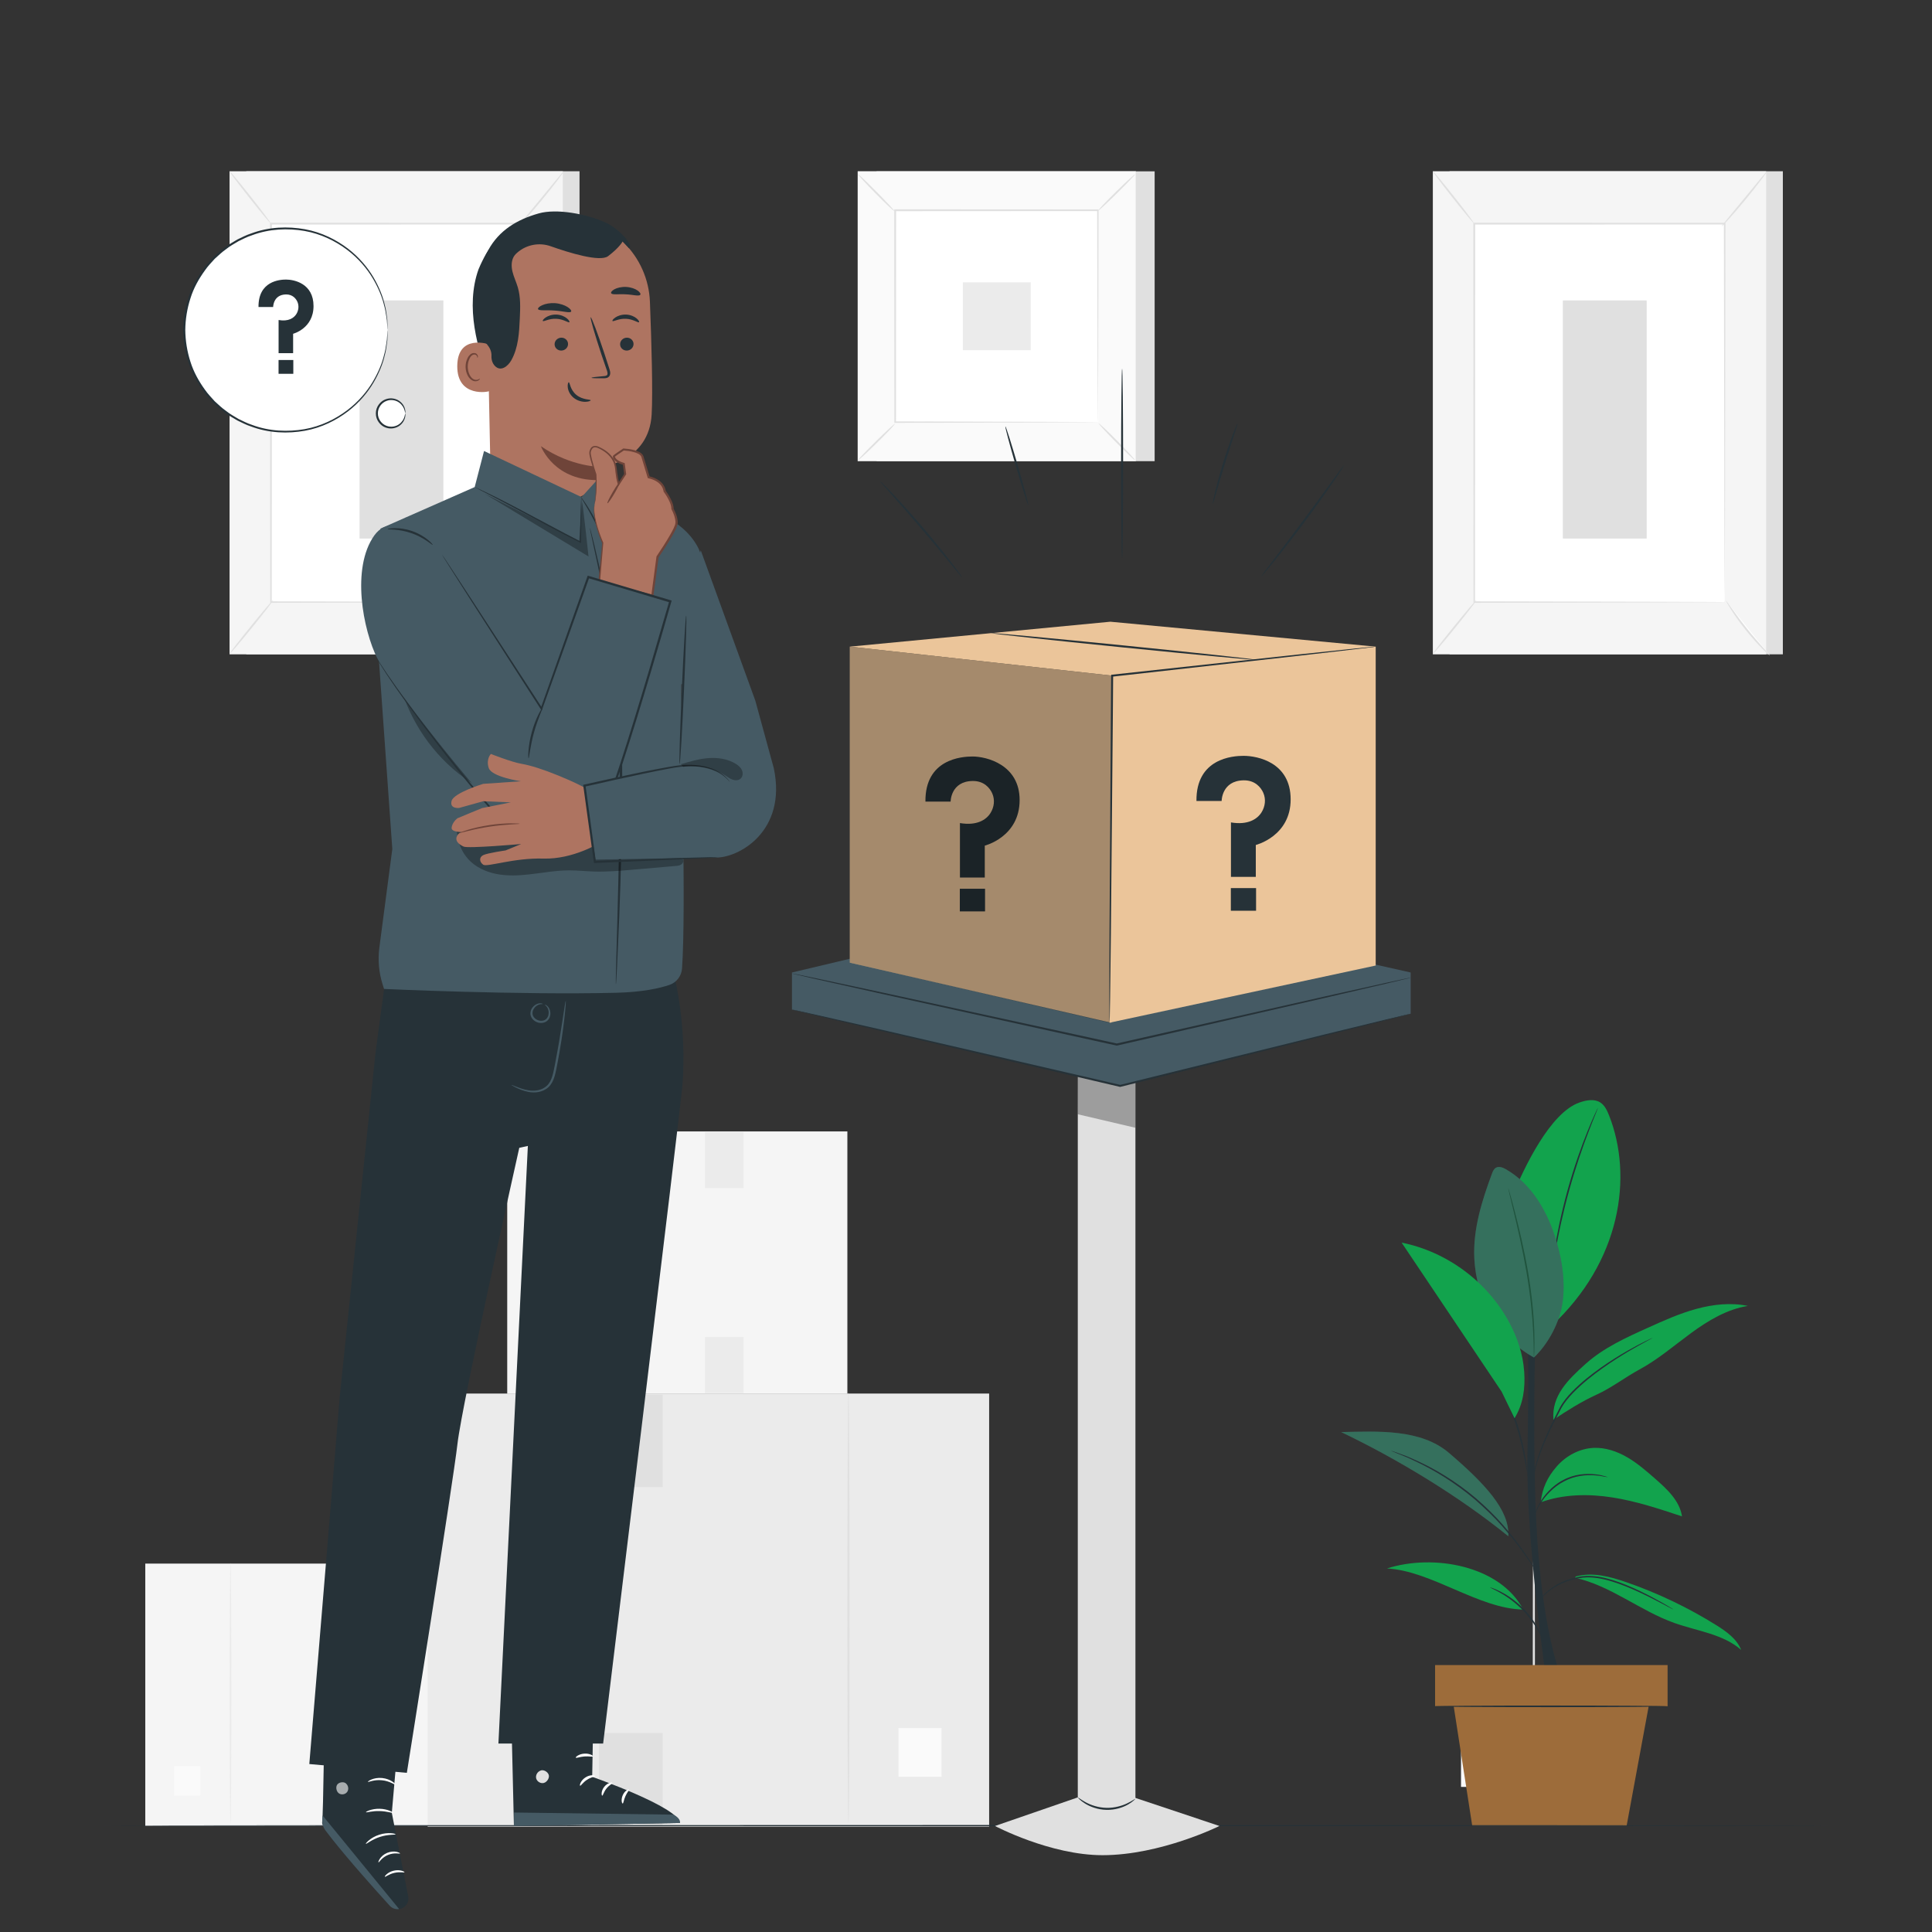 <svg width="482" height="482" viewBox="0 0 482 482" fill="none" xmlns="http://www.w3.org/2000/svg">
<rect x="0" y="0" width="482" height="482" fill="#333333" stroke="none"/>
<path d="M126.544 347.725H211.405V282.269H126.544V347.725Z" fill="#F5F5F5"/>
<path d="M147.8 347.262C147.916 347.262 148.013 332.677 148.013 314.679C148.013 296.681 147.916 282.096 147.8 282.096C147.685 282.096 147.588 296.681 147.588 314.679C147.588 332.677 147.685 347.262 147.8 347.262Z" fill="#EBEBEB"/>
<path d="M133.726 340.177H140.233V332.821H133.726V340.177Z" fill="#FAFAFA"/>
<path d="M185.512 282.433H175.872V296.401H185.512V282.433Z" fill="#EBEBEB"/>
<path d="M185.512 333.563H175.872V347.532H185.512V333.563Z" fill="#EBEBEB"/>
<path d="M36.246 455.548H121.107V390.092H36.246V455.548Z" fill="#F5F5F5"/>
<path d="M57.512 455.085C57.628 455.085 57.724 440.5 57.724 422.502C57.724 404.504 57.628 389.919 57.512 389.919C57.397 389.919 57.3 404.504 57.3 422.502C57.3 440.5 57.397 455.085 57.512 455.085Z" fill="#EBEBEB"/>
<path d="M43.438 448.01H49.945V440.654H43.438V448.01Z" fill="#FAFAFA"/>
<path d="M95.224 390.266H85.584V404.234H95.224V390.266Z" fill="#EBEBEB"/>
<path d="M95.224 441.387H85.584V455.355H95.224V441.387Z" fill="#EBEBEB"/>
<path d="M382.669 454.95C382.824 454.95 382.939 436.094 382.939 412.833C382.939 389.572 382.814 370.716 382.669 370.716C382.525 370.716 382.4 389.572 382.4 412.833C382.4 436.094 382.525 454.95 382.669 454.95Z" fill="#E0E0E0"/>
<path d="M364.498 445.802H372.904V436.297H364.498V445.802Z" fill="#FAFAFA"/>
<path d="M246.774 347.667H106.686V455.712H246.774V347.667Z" fill="#EBEBEB"/>
<path d="M211.675 454.96C211.521 454.96 211.396 430.879 211.396 401.169C211.396 371.458 211.521 347.377 211.675 347.377C211.829 347.377 211.955 371.458 211.955 401.169C211.955 430.879 211.829 454.96 211.675 454.96Z" fill="#E0E0E0"/>
<path d="M234.898 431.13H224.159V443.267H234.898V431.13Z" fill="#FAFAFA"/>
<path d="M165.336 347.946H149.42V371.005H165.336V347.946Z" fill="#E0E0E0"/>
<path d="M165.336 432.344H149.42V455.403H165.336V432.344Z" fill="#E0E0E0"/>
<path d="M444.79 42.725H361.645V163.244H444.79V42.725Z" fill="#E0E0E0"/>
<path d="M440.615 42.725H357.47V163.244H440.615V42.725Z" fill="#F5F5F5"/>
<path d="M430.291 55.777H367.805V150.192H430.291V55.777Z" fill="white"/>
<path d="M430.291 150.191C430.291 150.191 430.291 150.027 430.281 149.729C430.281 149.42 430.281 148.977 430.272 148.389C430.272 147.203 430.262 145.468 430.243 143.212C430.233 138.691 430.214 132.097 430.185 123.768C430.156 107.12 430.127 83.55 430.079 55.787L430.291 55.999C411.204 55.999 390.044 56.008 367.814 56.018L368.036 55.796C368.017 91.416 368.007 124.25 367.988 150.211L367.805 150.027C386.834 150.066 402.431 150.095 413.286 150.124C418.713 150.143 422.955 150.162 425.847 150.172C427.283 150.172 428.392 150.191 429.144 150.191C429.886 150.191 430.281 150.211 430.281 150.211C430.281 150.211 429.915 150.22 429.182 150.23C428.431 150.23 427.341 150.24 425.914 150.249C423.032 150.259 418.8 150.278 413.392 150.297C402.509 150.317 386.872 150.355 367.795 150.394H367.612V150.211C367.602 124.25 367.583 91.416 367.564 55.796V55.575H367.785C390.015 55.575 411.175 55.584 430.262 55.594H430.474V55.806C430.436 83.627 430.397 107.245 430.368 123.922C430.349 132.232 430.33 138.806 430.31 143.328C430.301 145.564 430.291 147.29 430.281 148.466C430.281 149.035 430.281 149.478 430.272 149.777C430.272 150.066 430.262 150.211 430.262 150.211L430.291 150.191Z" fill="#E0E0E0"/>
<path d="M440.856 42.725C440.905 42.763 440.336 43.583 439.372 44.874C438.408 46.166 437.039 47.92 435.468 49.82C433.906 51.719 432.441 53.406 431.361 54.601C430.281 55.796 429.578 56.51 429.529 56.471C429.481 56.433 430.098 55.642 431.12 54.399C432.238 53.049 433.607 51.381 435.121 49.54C436.634 47.699 438.003 46.031 439.121 44.681C440.153 43.438 440.808 42.686 440.856 42.725Z" fill="#E0E0E0"/>
<path d="M430.609 149.883C433.713 154.819 437.376 159.398 441.512 163.514L430.609 149.883Z" fill="white"/>
<path d="M441.512 163.514C441.512 163.514 440.731 162.916 439.613 161.789C438.495 160.661 437.02 159.041 435.506 157.152C433.993 155.262 432.74 153.46 431.891 152.12C431.043 150.78 430.571 149.922 430.619 149.883C430.677 149.845 431.236 150.654 432.152 151.936C433.068 153.219 434.359 154.983 435.863 156.863C437.367 158.742 438.803 160.381 439.854 161.567C440.905 162.743 441.57 163.466 441.522 163.514H441.512Z" fill="#E0E0E0"/>
<path d="M357.461 163.148C361.095 158.665 364.72 154.192 368.354 149.709L357.461 163.148Z" fill="white"/>
<path d="M368.354 149.709C368.45 149.787 366.089 152.862 363.081 156.573C360.073 160.285 357.557 163.225 357.461 163.148C357.364 163.071 359.726 159.995 362.734 156.284C365.742 152.573 368.258 149.632 368.354 149.709Z" fill="#E0E0E0"/>
<path d="M357.47 42.725C357.567 42.648 359.938 45.472 362.753 49.048C365.578 52.615 367.785 55.575 367.689 55.652C367.592 55.729 365.221 52.904 362.406 49.328C359.582 45.761 357.374 42.802 357.47 42.725Z" fill="#E0E0E0"/>
<path d="M410.818 74.951H389.899V134.353H410.818V74.951Z" fill="#E0E0E0"/>
<path d="M144.581 42.725H61.436V163.244H144.581V42.725Z" fill="#E0E0E0"/>
<path d="M140.416 42.725H57.271V163.244H140.416V42.725Z" fill="#F5F5F5"/>
<path d="M130.092 55.777H67.605V150.192H130.092V55.777Z" fill="white"/>
<path d="M130.092 150.191C130.092 150.191 130.092 150.027 130.082 149.729C130.082 149.42 130.082 148.977 130.073 148.389C130.073 147.203 130.063 145.468 130.044 143.212C130.034 138.691 130.015 132.097 129.986 123.768C129.957 107.12 129.928 83.55 129.88 55.787L130.092 55.999C111.005 55.999 89.845 56.008 67.615 56.018L67.837 55.796C67.817 91.416 67.808 124.25 67.788 150.211L67.605 150.027C86.635 150.066 102.232 150.095 113.087 150.124C118.514 150.143 122.756 150.162 125.648 150.172C127.084 150.172 128.193 150.191 128.945 150.191C129.687 150.191 130.082 150.211 130.082 150.211C130.082 150.211 129.716 150.22 128.983 150.23C128.231 150.23 127.142 150.24 125.715 150.249C122.833 150.259 118.601 150.278 113.193 150.297C102.309 150.317 86.673 150.355 67.596 150.394H67.412V150.211C67.403 124.25 67.384 91.416 67.364 55.796V55.575H67.586C89.816 55.575 110.976 55.584 130.063 55.594H130.275V55.806C130.236 83.627 130.198 107.245 130.169 123.922C130.15 132.232 130.13 138.806 130.111 143.328C130.101 145.564 130.092 147.29 130.082 148.466C130.082 149.035 130.082 149.478 130.073 149.777C130.073 150.066 130.063 150.211 130.063 150.211L130.092 150.191Z" fill="#E0E0E0"/>
<path d="M140.657 42.725C140.705 42.763 140.137 43.583 139.173 44.874C138.209 46.166 136.84 47.92 135.268 49.82C133.707 51.719 132.242 53.406 131.162 54.601C130.082 55.796 129.378 56.51 129.33 56.471C129.282 56.433 129.899 55.642 130.921 54.399C132.039 53.049 133.408 51.381 134.921 49.54C136.435 47.699 137.804 46.031 138.922 44.681C139.954 43.438 140.609 42.686 140.657 42.725Z" fill="#E0E0E0"/>
<path d="M130.41 149.883C133.514 154.819 137.177 159.398 141.313 163.514L130.41 149.883Z" fill="white"/>
<path d="M141.303 163.514C141.303 163.514 140.522 162.916 139.404 161.789C138.286 160.661 136.811 159.041 135.297 157.152C133.784 155.262 132.531 153.46 131.682 152.12C130.834 150.78 130.362 149.922 130.41 149.883C130.468 149.845 131.027 150.654 131.943 151.936C132.858 153.219 134.15 154.983 135.654 156.863C137.158 158.742 138.594 160.381 139.645 161.567C140.696 162.743 141.361 163.466 141.313 163.514H141.303Z" fill="#E0E0E0"/>
<path d="M57.262 163.148C60.896 158.665 64.521 154.192 68.155 149.709L57.262 163.148Z" fill="white"/>
<path d="M68.155 149.709C68.251 149.787 65.889 152.862 62.882 156.573C59.874 160.285 57.358 163.225 57.262 163.148C57.165 163.071 59.527 159.995 62.535 156.284C65.542 152.573 68.058 149.632 68.155 149.709Z" fill="#E0E0E0"/>
<path d="M57.271 42.725C57.368 42.648 59.739 45.472 62.554 49.048C65.379 52.615 67.586 55.575 67.49 55.652C67.393 55.729 65.022 52.904 62.207 49.328C59.382 45.761 57.175 42.802 57.271 42.725Z" fill="#E0E0E0"/>
<path d="M110.619 74.951H89.7V134.353H110.619V74.951Z" fill="#E0E0E0"/>
<path d="M288.062 42.744H218.693V115.053H288.062V42.744Z" fill="#E0E0E0"/>
<path d="M283.368 42.744H213.998V115.053H283.368V42.744Z" fill="#FAFAFA"/>
<path d="M283.387 115.082H213.979V42.725H283.387V115.082ZM214.018 115.034H283.349V42.773H214.018V115.044V115.034Z" fill="#E0E0E0"/>
<path d="M274.036 52.471H223.32V105.336H274.036V52.471Z" fill="white"/>
<path d="M223.32 105.693C223.32 105.693 222.877 106.291 222.067 107.149C221.257 108.007 220.12 109.164 218.847 110.417C217.575 111.67 216.399 112.798 215.531 113.588C214.664 114.379 214.104 114.851 214.066 114.813C214.018 114.765 214.5 114.215 215.309 113.367C216.119 112.509 217.257 111.352 218.539 110.089C219.821 108.826 220.997 107.708 221.855 106.908C222.723 106.117 223.272 105.645 223.311 105.693H223.32Z" fill="#E0E0E0"/>
<path d="M274.046 105.558C274.046 105.558 274.644 106.002 275.502 106.811C276.36 107.621 277.516 108.759 278.77 110.031C280.023 111.304 281.151 112.48 281.941 113.347C282.732 114.215 283.204 114.774 283.165 114.813C283.117 114.861 282.568 114.379 281.719 113.569C280.861 112.759 279.705 111.622 278.442 110.34C277.179 109.057 276.061 107.881 275.261 107.023C274.47 106.156 273.998 105.606 274.046 105.568V105.558Z" fill="#E0E0E0"/>
<path d="M273.901 52.605C273.901 52.605 274.345 52.008 275.155 51.15C275.964 50.292 277.102 49.135 278.374 47.882C279.647 46.629 280.823 45.501 281.69 44.71C282.558 43.92 283.108 43.447 283.156 43.486C283.204 43.534 282.722 44.084 281.912 44.932C281.102 45.79 279.965 46.947 278.683 48.21C277.401 49.472 276.225 50.591 275.367 51.391C274.499 52.181 273.95 52.654 273.911 52.605H273.901Z" fill="#E0E0E0"/>
<path d="M223.185 52.741C223.185 52.741 222.588 52.297 221.73 51.487C220.872 50.678 219.715 49.54 218.462 48.268C217.208 46.995 216.081 45.819 215.29 44.952C214.5 44.084 214.027 43.525 214.066 43.486C214.114 43.438 214.664 43.92 215.512 44.73C216.37 45.539 217.527 46.677 218.789 47.959C220.052 49.241 221.171 50.417 221.971 51.275C222.761 52.143 223.233 52.692 223.185 52.731V52.741Z" fill="#E0E0E0"/>
<path d="M273.901 105.337C273.901 105.337 273.901 105.25 273.892 105.076C273.892 104.893 273.892 104.652 273.882 104.334C273.882 103.669 273.872 102.715 273.863 101.481C273.853 98.974 273.834 95.33 273.815 90.703C273.795 81.439 273.757 68.251 273.718 52.461L273.911 52.654C259.142 52.654 241.81 52.673 223.34 52.683L223.561 52.461C223.552 71.867 223.542 90.019 223.532 105.327L223.34 105.134C238.494 105.173 251.112 105.211 259.962 105.231C264.387 105.25 267.857 105.269 270.248 105.279C271.424 105.288 272.34 105.298 272.966 105.298C273.265 105.298 273.496 105.298 273.67 105.308C273.824 105.308 273.911 105.308 273.911 105.317C273.911 105.317 273.843 105.317 273.689 105.327C273.525 105.327 273.294 105.327 273.005 105.337C272.378 105.337 271.482 105.346 270.315 105.356C267.934 105.366 264.473 105.385 260.068 105.404C251.189 105.423 238.532 105.462 223.32 105.5H223.127V105.308C223.127 89.999 223.108 71.847 223.099 52.442V52.22H223.32C241.79 52.23 259.133 52.239 273.892 52.249H274.084V52.442C274.046 68.29 274.007 81.526 273.988 90.809C273.969 95.417 273.95 99.042 273.94 101.538C273.93 102.763 273.921 103.698 273.921 104.353C273.921 104.662 273.921 104.893 273.911 105.067C273.911 105.231 273.911 105.308 273.901 105.298V105.337Z" fill="#E0E0E0"/>
<path d="M257.147 70.439H240.219V87.367H257.147V70.439Z" fill="#EBEBEB"/>
<path d="M385.86 419.851C385.86 419.851 380.635 383.942 381.069 363.052C381.503 342.162 381.04 318.66 381.04 318.66H383.45C383.45 318.66 381.821 360.131 383.595 385.137C385.369 410.134 390.034 419.851 390.034 419.851H385.851" fill="#263238"/>
<path d="M401.419 278.249C400.937 277.025 400.34 275.743 399.231 275.039C397.708 274.075 395.703 274.47 393.996 275.077C386.728 277.651 380.279 291.205 377.339 298.339L386.998 330.874C404.427 314.707 407.444 293.499 401.429 278.259L401.419 278.249Z" fill="#12A34D"/>
<path d="M398.662 276.36C398.662 276.36 398.624 276.514 398.518 276.784C398.392 277.092 398.238 277.487 398.045 277.969C397.621 278.991 397.023 280.486 396.32 282.327C394.893 286.019 393.09 291.186 391.471 296.999C389.861 302.821 388.752 308.181 388.058 312.076C387.711 314.023 387.451 315.604 387.287 316.703C387.2 317.214 387.133 317.628 387.085 317.966C387.036 318.255 386.998 318.4 386.988 318.4C386.979 318.4 386.988 318.245 387.007 317.956C387.046 317.619 387.085 317.204 387.142 316.684C387.258 315.585 387.48 313.994 387.788 312.028C388.405 308.114 389.475 302.725 391.095 296.883C392.714 291.051 394.575 285.884 396.069 282.211C396.811 280.37 397.448 278.895 397.92 277.892C398.142 277.42 398.315 277.044 398.46 276.736C398.585 276.475 398.662 276.34 398.672 276.34L398.662 276.36Z" fill="#263238"/>
<path d="M382.698 338.673C373.646 333.67 368.315 324.261 367.814 313.936C367.467 306.716 369.684 299.631 372.2 292.854C372.422 292.266 372.673 291.63 373.222 291.321C373.984 290.887 374.929 291.273 375.69 291.707C382.265 295.447 386.246 302.59 388.367 309.859C389.774 314.688 390.507 319.788 389.851 324.781C389.196 329.775 386.342 335.202 382.689 338.673" fill="#455A64"/>
<path d="M382.698 338.672C382.698 338.672 382.669 338.518 382.66 338.238C382.66 337.911 382.65 337.496 382.641 336.985C382.641 335.906 382.592 334.334 382.506 332.397C382.332 328.531 381.821 323.19 380.828 317.368C379.826 311.545 378.601 306.32 377.705 302.551C377.261 300.71 376.895 299.196 376.635 298.088C376.519 297.596 376.432 297.191 376.355 296.873C376.297 296.594 376.268 296.449 376.288 296.439C376.297 296.439 376.355 296.574 376.432 296.854C376.529 297.172 376.644 297.567 376.779 298.049C377.078 299.09 377.493 300.604 377.975 302.484C378.939 306.243 380.211 311.459 381.214 317.3C382.216 323.142 382.679 328.502 382.785 332.387C382.833 334.325 382.843 335.896 382.785 336.985C382.766 337.496 382.747 337.901 382.737 338.238C382.718 338.528 382.708 338.672 382.689 338.672H382.698Z" fill="#263238"/>
<g opacity="0.3">
<path d="M382.698 338.673C373.646 333.67 368.315 324.261 367.814 313.936C367.467 306.716 369.684 299.631 372.2 292.854C372.422 292.266 372.673 291.63 373.222 291.321C373.984 290.887 374.929 291.273 375.69 291.707C382.265 295.447 386.246 302.59 388.367 309.859C389.774 314.688 390.507 319.788 389.851 324.781C389.196 329.775 386.342 335.202 382.689 338.673" fill="#12A34D"/>
</g>
<path d="M392.907 393.611C401.814 395.568 409.151 401.853 417.74 404.909C423.427 406.933 429.857 407.646 434.388 411.618C433.299 408.871 430.715 407.039 428.209 405.468C421.143 401.053 413.575 397.438 405.699 394.719C401.66 393.321 397.274 392.155 393.148 393.302" fill="#12A34D"/>
<path d="M380.028 401.554C368.875 401.371 357.133 391.876 346.028 391.307C357.644 387.557 374.283 390.623 380.028 401.554Z" fill="#12A34D"/>
<path d="M384.385 374.794C390.054 372.75 396.271 372.654 402.219 373.579C408.167 374.504 413.913 376.413 419.629 378.312C419.06 374.447 415.927 371.535 412.978 368.952C410.76 367.014 408.534 365.067 405.989 363.582C403.444 362.098 400.542 361.095 397.602 361.221C394.054 361.375 390.68 363.197 388.347 365.886C386.015 368.576 384.771 371.265 384.385 374.803" fill="#12A34D"/>
<path d="M361.49 362.474C354.472 356.478 343.83 357.066 334.604 357.278C348.794 364.064 364.084 373.357 376.297 383.258C376.673 376.731 370.359 370.051 361.49 362.474Z" fill="#455A64"/>
<g opacity="0.3">
<path d="M361.49 362.474C354.472 356.478 343.83 357.066 334.604 357.278C348.794 364.064 364.084 373.357 376.297 383.258C376.673 376.731 370.359 370.051 361.49 362.474Z" fill="#12A34D"/>
</g>
<path d="M387.547 354.202C391.076 351.85 394.652 349.604 398.344 347.927C402.036 346.249 405.487 343.569 409.054 341.641C413.681 339.135 417.692 335.655 421.943 332.541C426.194 329.437 430.86 326.632 436.056 325.803C431.814 324.926 427.389 325.408 423.215 326.545C419.041 327.683 415.069 329.466 411.127 331.25C405.651 333.717 400.079 336.243 395.597 340.253C391.124 344.264 387.075 348.216 387.547 354.202Z" fill="#12A34D"/>
<path d="M417.537 401.554C417.537 401.554 417.412 401.516 417.181 401.4C416.92 401.265 416.593 401.101 416.207 400.899C415.368 400.455 414.163 399.79 412.64 399.028C411.888 398.633 411.059 398.219 410.153 397.794C409.257 397.351 408.283 396.908 407.261 396.464C405.198 395.587 402.904 394.671 400.397 394.073C397.901 393.457 395.404 393.322 393.245 393.89C392.155 394.151 391.124 394.411 390.218 394.796C389.302 395.172 388.482 395.606 387.769 396.05C386.342 396.946 385.34 397.901 384.694 398.595C384.048 399.289 383.73 399.713 383.701 399.694C383.691 399.694 383.759 399.568 383.903 399.366C384.038 399.154 384.27 398.865 384.578 398.498C385.195 397.775 386.178 396.773 387.615 395.828C388.328 395.356 389.157 394.893 390.092 394.507C391.018 394.102 392.068 393.823 393.167 393.553C395.375 392.946 397.968 393.081 400.494 393.697C403.039 394.305 405.352 395.24 407.415 396.146C408.447 396.599 409.42 397.052 410.307 397.515C411.213 397.949 412.033 398.383 412.785 398.797C414.289 399.597 415.474 400.291 416.294 400.783C416.67 401.014 416.978 401.197 417.229 401.352C417.441 401.487 417.547 401.564 417.537 401.573V401.554Z" fill="#263238"/>
<path d="M371.709 396.021C371.709 396.021 371.969 396.069 372.403 396.223C372.846 396.378 373.473 396.638 374.225 397.014C375.729 397.756 377.695 399.019 379.556 400.793C381.407 402.576 382.747 404.495 383.547 405.969C383.952 406.702 384.241 407.319 384.405 407.753C384.578 408.187 384.665 408.428 384.636 408.447C384.568 408.476 384.154 407.531 383.296 406.114C382.448 404.697 381.088 402.836 379.276 401.082C377.454 399.337 375.545 398.065 374.09 397.265C372.644 396.464 371.68 396.088 371.709 396.021Z" fill="#263238"/>
<path d="M347.03 361.915C347.03 361.915 347.194 361.953 347.503 362.059C347.85 362.184 348.293 362.339 348.843 362.532C349.44 362.753 350.144 363.014 350.954 363.312C351.773 363.621 352.67 364.074 353.682 364.517C357.702 366.339 363.042 369.405 368.2 373.772C370.745 375.989 373.049 378.235 374.967 380.443C376.885 382.65 378.505 384.723 379.777 386.535C381.05 388.338 382.014 389.842 382.679 390.883C382.988 391.374 383.248 391.77 383.441 392.078C383.614 392.348 383.701 392.502 383.691 392.512C383.682 392.512 383.576 392.387 383.383 392.126C383.19 391.866 382.901 391.48 382.554 390.97C381.85 389.957 380.848 388.482 379.556 386.699C378.264 384.916 376.625 382.872 374.707 380.693C372.779 378.515 370.484 376.288 367.949 374.08C362.821 369.742 357.538 366.657 353.566 364.778C352.564 364.315 351.687 363.852 350.877 363.524C350.077 363.206 349.383 362.917 348.795 362.686C348.255 362.464 347.821 362.281 347.483 362.136C347.185 362.011 347.03 361.934 347.03 361.924V361.915Z" fill="#263238"/>
<path d="M401.12 368.518C401.12 368.518 400.793 368.499 400.234 368.402C399.925 368.344 399.588 368.287 399.212 368.209C398.816 368.132 398.344 368.132 397.843 368.074C395.838 367.93 392.917 368.094 390.179 369.588C388.8 370.292 387.634 371.227 386.689 372.171C385.725 373.107 384.993 374.09 384.443 374.948C383.325 376.664 382.978 377.898 382.91 377.878C382.891 377.878 382.949 377.56 383.142 377.011C383.344 376.471 383.662 375.69 384.212 374.803C384.742 373.916 385.465 372.894 386.429 371.921C387.383 370.938 388.569 369.954 389.996 369.241C392.82 367.699 395.838 367.583 397.872 367.805C398.383 367.872 398.855 367.901 399.25 367.997C399.626 368.094 399.964 368.181 400.272 368.258C400.831 368.402 401.13 368.499 401.13 368.528L401.12 368.518Z" fill="#263238"/>
<path d="M412.332 333.747C412.332 333.747 412.197 333.853 411.908 334.007C411.589 334.18 411.175 334.402 410.664 334.682C409.584 335.26 408.023 336.128 406.133 337.236C404.253 338.364 402.036 339.752 399.674 341.439C397.322 343.126 394.797 345.093 392.464 347.484C391.317 348.689 390.256 349.942 389.514 351.301C388.781 352.708 388.087 354.058 387.441 355.359C386.149 357.962 385.099 360.353 384.347 362.416C383.595 364.479 383.123 366.185 382.843 367.38C382.554 368.576 382.457 369.251 382.419 369.241C382.409 369.241 382.419 369.067 382.467 368.749C382.506 368.431 382.573 367.949 382.698 367.352C382.93 366.137 383.364 364.402 384.096 362.319C384.829 360.237 385.851 357.818 387.133 355.196C387.769 353.884 388.463 352.525 389.186 351.118C389.957 349.691 391.027 348.419 392.194 347.204C394.556 344.784 397.101 342.818 399.482 341.14C401.863 339.463 404.109 338.094 406.018 336.995C407.936 335.906 409.517 335.086 410.616 334.547C411.136 334.296 411.561 334.094 411.898 333.939C412.197 333.804 412.351 333.737 412.361 333.747H412.332Z" fill="#263238"/>
<path d="M381.06 367.515C381.06 367.515 380.954 367.188 380.838 366.571C380.703 365.886 380.549 365.019 380.346 363.997C379.922 361.828 379.276 358.839 378.235 355.629C377.213 352.419 375.96 349.624 375.054 347.609C374.62 346.654 374.254 345.854 373.965 345.218C373.714 344.649 373.579 344.331 373.608 344.322C373.637 344.312 373.81 344.601 374.109 345.151C374.408 345.7 374.822 346.491 375.314 347.483C376.297 349.469 377.589 352.265 378.621 355.504C379.662 358.733 380.269 361.76 380.626 363.949C380.799 365.048 380.925 365.934 380.992 366.551C381.06 367.168 381.088 367.515 381.06 367.515Z" fill="#263238"/>
<path d="M380.25 342.143C379.97 337.93 378.601 333.833 376.625 330.102C371.207 319.865 361.037 312.278 349.681 310.013C358.001 322.41 366.31 334.797 374.63 347.194L377.849 353.827C380.047 350.221 380.539 346.365 380.259 342.143H380.25Z" fill="#12A34D"/>
<path d="M416.033 415.407H358.03V425.683H416.033V415.407Z" fill="#9D6C3A"/>
<path d="M362.358 423.649L367.303 455.548H405.805L411.695 423.649H362.358Z" fill="#9D6C3A"/>
<path d="M415.995 425.702C415.995 425.818 402.913 425.905 386.776 425.905C370.639 425.905 357.557 425.818 357.557 425.702C357.557 425.587 370.639 425.5 386.776 425.5C402.913 425.5 415.995 425.587 415.995 425.702Z" fill="#263238"/>
<path d="M456.107 455.451C456.107 455.538 359.794 455.596 241.01 455.596C122.226 455.596 25.893 455.528 25.893 455.451C25.893 455.374 122.187 455.307 241.01 455.307C359.832 455.307 456.107 455.374 456.107 455.451Z" fill="#263238"/>
<path d="M96.362 86.537C98.677 72.716 89.35 59.636 75.53 57.321C61.71 55.005 48.63 64.332 46.314 78.153C43.999 91.973 53.326 105.053 67.146 107.368C80.966 109.684 94.047 100.357 96.362 86.537Z" fill="white"/>
<path d="M96.709 82.345C96.709 82.345 96.68 82.21 96.66 81.93C96.641 81.632 96.612 81.236 96.573 80.725C96.554 80.455 96.535 80.166 96.516 79.838C96.477 79.511 96.41 79.164 96.352 78.778C96.227 78.016 96.111 77.13 95.822 76.166C95.368 74.209 94.453 71.895 93.007 69.456C91.551 67.017 89.45 64.472 86.587 62.313C83.733 60.173 80.137 58.351 75.983 57.618C71.856 56.915 67.21 57.04 62.776 58.727C61.648 59.084 60.587 59.643 59.498 60.173C58.467 60.8 57.377 61.368 56.413 62.159C55.391 62.862 54.495 63.74 53.56 64.578C52.712 65.513 51.825 66.429 51.102 67.49C49.607 69.562 48.296 71.876 47.516 74.411C46.696 76.937 46.253 79.607 46.224 82.335C46.262 85.063 46.696 87.743 47.516 90.269C48.306 92.804 49.607 95.118 51.102 97.191C51.834 98.251 52.721 99.167 53.56 100.102C54.495 100.95 55.391 101.827 56.413 102.531C57.377 103.312 58.467 103.89 59.498 104.517C60.587 105.037 61.648 105.597 62.776 105.963C67.21 107.65 71.866 107.775 75.983 107.071C80.137 106.339 83.733 104.517 86.587 102.377C89.45 100.217 91.551 97.672 93.007 95.234C94.453 92.785 95.378 90.471 95.822 88.524C96.12 87.56 96.236 86.673 96.352 85.912C96.41 85.526 96.477 85.179 96.516 84.851C96.535 84.523 96.554 84.234 96.573 83.964C96.612 83.454 96.641 83.058 96.66 82.759C96.68 82.49 96.699 82.345 96.709 82.345C96.718 82.345 96.718 82.48 96.709 82.759C96.709 83.058 96.689 83.454 96.67 83.964C96.66 84.234 96.651 84.533 96.641 84.851C96.612 85.179 96.554 85.536 96.496 85.921C96.39 86.692 96.284 87.589 96.005 88.563C95.581 90.539 94.674 92.881 93.238 95.368C91.782 97.846 89.681 100.439 86.789 102.647C83.916 104.835 80.272 106.705 76.05 107.467C71.866 108.209 67.123 108.093 62.602 106.387C61.455 106.021 60.375 105.452 59.257 104.922C58.206 104.286 57.098 103.707 56.114 102.907C55.073 102.194 54.157 101.297 53.203 100.439C52.336 99.485 51.429 98.55 50.687 97.47C49.164 95.349 47.824 92.997 47.014 90.414C46.176 87.84 45.732 85.112 45.694 82.326C45.732 79.549 46.185 76.811 47.014 74.238C47.824 71.654 49.154 69.302 50.687 67.181C51.429 66.102 52.336 65.166 53.203 64.212C54.157 63.354 55.073 62.458 56.114 61.744C57.098 60.954 58.206 60.366 59.257 59.729C60.366 59.199 61.455 58.63 62.602 58.264C67.123 56.558 71.856 56.442 76.04 57.184C80.253 57.946 83.897 59.816 86.779 62.005C89.662 64.212 91.773 66.805 93.228 69.283C94.665 71.77 95.571 74.112 95.995 76.088C96.275 77.062 96.381 77.959 96.487 78.73C96.535 79.115 96.602 79.472 96.631 79.8C96.641 80.128 96.651 80.427 96.66 80.687C96.68 81.198 96.689 81.603 96.699 81.892C96.699 82.162 96.699 82.306 96.699 82.306L96.709 82.345Z" fill="#263238"/>
<path d="M64.482 76.59H68.145C68.145 76.59 68.145 73.514 71.346 73.457C73.004 73.428 73.871 74.517 74.218 75.346C74.623 76.31 74.498 77.419 73.958 78.315C73.332 79.337 71.972 80.272 69.504 79.838V88.109H73.129V83.27C73.129 83.27 78.219 81.959 78.219 76.349C78.219 70.738 73.409 69.745 71.355 69.745C69.784 69.745 64.415 70.121 64.492 76.599L64.482 76.59Z" fill="#263238"/>
<path d="M73.177 89.815H69.495V93.257H73.177V89.815Z" fill="#263238"/>
<path d="M97.557 106.666C99.516 106.666 101.104 105.078 101.104 103.119C101.104 101.16 99.516 99.571 97.557 99.571C95.598 99.571 94.009 101.16 94.009 103.119C94.009 105.078 95.598 106.666 97.557 106.666Z" fill="white"/>
<path d="M101.104 103.119C101.104 103.119 101.056 102.801 100.902 102.28C100.748 101.76 100.381 101.017 99.6 100.449C98.849 99.88 97.615 99.562 96.439 100.015C95.263 100.429 94.26 101.673 94.27 103.129C94.26 104.584 95.263 105.828 96.439 106.242C97.624 106.686 98.849 106.377 99.6 105.809C100.381 105.24 100.748 104.488 100.902 103.977C101.056 103.447 101.066 103.138 101.104 103.138C101.124 103.138 101.191 103.456 101.085 104.025C100.979 104.584 100.642 105.423 99.813 106.098C99.003 106.763 97.634 107.168 96.275 106.686C94.925 106.242 93.749 104.816 93.768 103.138C93.749 101.461 94.935 100.034 96.275 99.591C97.634 99.109 99.012 99.514 99.813 100.179C100.651 100.844 100.989 101.692 101.085 102.251C101.191 102.82 101.124 103.138 101.104 103.138V103.119Z" fill="#263238"/>
<path d="M283.271 255.151H268.889V457.948H283.271V255.151Z" fill="#E0E0E0"/>
<path opacity="0.3" d="M268.889 277.989L283.271 281.363V269.978L268.821 267.558L268.889 277.989Z" fill="black"/>
<path d="M351.937 252.915L279.493 270.913L197.581 251.874V242.62L272.638 224.814L351.937 242.62V252.915Z" fill="#455A64"/>
<path d="M351.937 252.915C351.937 252.915 351.812 252.963 351.571 253.031C351.311 253.098 350.944 253.204 350.491 253.32C349.517 253.571 348.12 253.937 346.327 254.4C342.673 255.325 337.419 256.655 330.922 258.304C317.85 261.572 299.756 266.093 279.55 271.144L279.493 271.164H279.435C277.979 270.807 276.417 270.45 274.836 270.084C253.503 265.09 234.194 260.579 220.187 257.301C213.218 255.643 207.568 254.303 203.635 253.368C201.707 252.896 200.194 252.529 199.143 252.279C198.651 252.153 198.266 252.057 197.977 251.98C197.716 251.912 197.581 251.874 197.581 251.864C197.581 251.864 197.716 251.884 197.986 251.932C198.276 251.99 198.661 252.076 199.162 252.182C200.223 252.414 201.736 252.751 203.674 253.185C207.617 254.081 213.275 255.373 220.255 256.964C234.271 260.203 253.59 264.666 274.942 269.602C276.514 269.968 278.075 270.335 279.531 270.672H279.415C299.64 265.678 317.744 261.215 330.826 257.986C337.342 256.405 342.606 255.123 346.269 254.226C348.072 253.802 349.479 253.465 350.453 253.233C350.915 253.127 351.272 253.05 351.542 252.983C351.793 252.934 351.918 252.905 351.918 252.915H351.937Z" fill="#263238"/>
<path d="M351.937 243.911C351.937 243.911 351.812 243.959 351.571 244.017C351.301 244.085 350.944 244.171 350.472 244.287C349.479 244.528 348.062 244.865 346.25 245.299C342.548 246.157 337.226 247.401 330.642 248.934C317.407 251.97 299.091 256.164 278.683 260.849H278.625H278.567C277.362 260.588 276.07 260.299 274.779 260.02C253.465 255.325 234.165 251.074 220.168 247.989C213.208 246.427 207.559 245.164 203.635 244.287C201.707 243.844 200.194 243.497 199.143 243.256C198.651 243.14 198.266 243.044 197.977 242.976C197.716 242.909 197.581 242.87 197.581 242.86C197.581 242.86 197.716 242.87 197.986 242.918C198.276 242.976 198.661 243.053 199.162 243.15C200.223 243.371 201.736 243.689 203.674 244.085C207.617 244.923 213.266 246.138 220.245 247.632C234.252 250.678 253.561 254.881 274.885 259.518C276.186 259.807 277.478 260.087 278.673 260.347H278.567C298.994 255.73 317.32 251.585 330.565 248.587C337.169 247.121 342.5 245.926 346.211 245.106C348.033 244.711 349.46 244.403 350.453 244.191C350.925 244.094 351.282 244.017 351.561 243.959C351.812 243.911 351.937 243.892 351.937 243.901V243.911Z" fill="#263238"/>
<path d="M248.24 455.548L268.734 448.472L282.404 448.26L304.229 455.548C304.229 455.548 289.586 462.835 275.058 462.835C261.986 462.835 248.23 455.548 248.23 455.548H248.24Z" fill="#E0E0E0"/>
<path d="M283.223 448.809C283.223 448.809 282.654 449.504 281.401 450.207C280.167 450.911 278.23 451.586 276.022 451.528C273.815 451.48 271.906 450.709 270.711 449.957C269.496 449.195 268.917 448.511 268.956 448.472C269.014 448.405 269.669 448.993 270.884 449.648C272.089 450.304 273.93 450.978 276.032 451.027C278.133 451.075 280.003 450.487 281.237 449.889C282.491 449.291 283.165 448.742 283.223 448.809Z" fill="#263238"/>
<path d="M240.055 144.06C240.055 144.06 239.727 143.752 239.217 143.144C238.648 142.45 237.925 141.573 237.067 140.542C235.255 138.334 232.748 135.298 229.924 131.981C227.099 128.665 224.487 125.715 222.597 123.575C221.71 122.563 220.958 121.715 220.361 121.04C219.84 120.433 219.561 120.095 219.59 120.066C219.618 120.047 219.937 120.346 220.505 120.905C221.074 121.464 221.874 122.293 222.857 123.334C224.814 125.407 227.475 128.337 230.3 131.654C233.124 134.97 235.602 138.055 237.337 140.32C238.204 141.448 238.898 142.373 239.371 143.029C239.834 143.675 240.084 144.051 240.055 144.07V144.06Z" fill="#263238"/>
<path d="M279.946 91.946C280.081 91.946 280.196 102.55 280.196 115.632C280.196 128.713 280.081 139.317 279.946 139.317C279.811 139.317 279.695 128.713 279.695 115.632C279.695 102.55 279.811 91.946 279.946 91.946Z" fill="#263238"/>
<path d="M335.327 116.037C335.327 116.037 335.106 116.471 334.633 117.213C334.161 117.955 333.457 119.006 332.57 120.298C330.806 122.881 328.3 126.419 325.446 130.256C322.593 134.093 319.923 137.505 317.956 139.934C316.973 141.149 316.163 142.132 315.594 142.797C315.026 143.463 314.698 143.819 314.669 143.8C314.64 143.781 314.92 143.376 315.44 142.672C316.028 141.901 316.78 140.908 317.677 139.713C319.576 137.226 322.198 133.784 325.042 129.947C327.895 126.12 330.44 122.621 332.281 120.086C333.158 118.881 333.901 117.878 334.469 117.097C334.99 116.394 335.299 116.018 335.327 116.037Z" fill="#263238"/>
<path d="M256.53 126.014C256.395 126.052 255.017 121.686 253.436 116.268C251.864 110.841 250.688 106.416 250.823 106.377C250.958 106.339 252.337 110.706 253.918 116.123C255.489 121.551 256.665 125.975 256.53 126.014Z" fill="#263238"/>
<path d="M308.74 105.654C308.808 105.683 308.451 106.802 307.863 108.604C307.275 110.407 306.456 112.904 305.607 115.67C304.749 118.437 304.017 120.953 303.486 122.775C302.956 124.597 302.619 125.725 302.551 125.706C302.484 125.686 302.706 124.53 303.149 122.679C303.593 120.828 304.277 118.292 305.125 115.516C305.983 112.74 306.851 110.262 307.526 108.479C308.2 106.705 308.673 105.626 308.74 105.645V105.654Z" fill="#263238"/>
<path d="M212.013 161.325L277.015 155.107L343.213 161.325L277.458 168.565L212.013 161.325Z" fill="#EBC59A"/>
<path d="M277.237 255.151L212.013 240.171V161.325L277.458 168.565L277.237 255.151Z" fill="#EBC59A"/>
<path d="M343.213 240.884L276.793 255.151L277.458 168.565L343.213 161.325V240.884Z" fill="#EBC59A"/>
<path d="M298.503 199.827H304.778C304.778 199.827 304.778 194.766 310.254 194.68C313.098 194.631 314.572 196.424 315.17 197.793C315.864 199.384 315.652 201.196 314.727 202.671C313.666 204.358 311.333 205.891 307.101 205.178V218.77H313.3V210.807C313.3 210.807 321.995 208.648 321.995 199.432C321.995 190.216 313.772 188.568 310.244 188.568C307.555 188.568 298.377 189.194 298.493 199.827H298.503Z" fill="#263238"/>
<path d="M313.367 221.565H307.073V227.214H313.367V221.565Z" fill="#263238"/>
<path d="M230.888 199.991H237.163C237.163 199.991 237.163 194.93 242.639 194.844C245.483 194.795 246.958 196.589 247.555 197.957C248.249 199.548 248.037 201.36 247.112 202.835C246.051 204.522 243.718 206.055 239.487 205.342V218.934H245.685V210.971C245.685 210.971 254.38 208.812 254.38 199.596C254.38 190.785 246.157 188.732 242.629 188.732C239.94 188.732 230.762 189.359 230.878 199.991H230.888Z" fill="#263238"/>
<path d="M245.753 221.729H239.458V227.379H245.753V221.729Z" fill="#263238"/>
<path opacity="0.3" d="M276.793 255.151L212.013 240.171V161.325L277.458 168.565L276.793 255.151Z" fill="black"/>
<path d="M343.213 161.325C343.213 161.325 343.107 161.354 342.885 161.383C342.644 161.412 342.326 161.46 341.921 161.508C341.044 161.614 339.791 161.769 338.181 161.961C334.894 162.337 330.17 162.887 324.299 163.571C312.481 164.892 296.054 166.733 277.487 168.815L277.709 168.565C277.68 171.833 277.661 175.274 277.632 178.774C277.439 199.856 277.266 218.934 277.15 232.777C277.063 239.669 276.996 245.251 276.948 249.146C276.909 251.054 276.89 252.549 276.87 253.599C276.861 254.091 276.842 254.476 276.832 254.756C276.822 255.016 276.813 255.151 276.803 255.151C276.803 255.151 276.784 255.016 276.784 254.756C276.784 254.467 276.784 254.091 276.764 253.599C276.764 252.558 276.764 251.064 276.755 249.146C276.764 245.251 276.784 239.669 276.803 232.777C276.89 218.934 277.005 199.856 277.14 178.774C277.169 175.274 277.198 171.833 277.217 168.565V168.343L277.439 168.324C296.015 166.309 312.452 164.526 324.27 163.244C330.151 162.627 334.884 162.135 338.171 161.788C339.781 161.634 341.044 161.508 341.921 161.422C342.326 161.383 342.654 161.354 342.895 161.335C343.117 161.316 343.223 161.316 343.232 161.325H343.213Z" fill="#263238"/>
<path d="M247.237 157.951C247.247 157.816 262.063 159.195 280.322 161.026C298.589 162.867 313.377 164.468 313.358 164.603C313.348 164.738 298.532 163.359 280.264 161.527C262.006 159.686 247.218 158.086 247.227 157.951H247.237Z" fill="#263238"/>
<path d="M122.264 95.879C120.693 91.242 119.141 86.567 118.389 81.728C117.637 76.888 117.724 71.827 119.372 67.219C119.623 66.516 121.772 61.821 122.505 61.888C123.035 61.937 121.724 66.303 122.004 66.757C124.607 71.104 125.359 76.358 125.021 81.409C124.674 86.461 123.681 91.011 122.264 95.879Z" fill="#263238"/>
<path d="M122.438 120.982L121.551 77.197C121.001 64.925 127.682 54.379 139.963 54.167L141.101 54.215C152.534 54.688 161.692 63.855 162.145 75.288C162.559 85.931 162.887 97.692 162.579 103.37C161.942 115.14 150.095 116.48 150.095 116.48C150.066 116.48 150.056 117.521 150.066 120.982L132.319 130.94L128.077 130.545L122.447 120.972L122.438 120.982Z" fill="#AE7461"/>
<path d="M150.095 116.49C150.095 116.49 142.653 116.615 134.95 111.323C134.95 111.323 138.276 120.327 150.066 119.758L150.095 116.49Z" fill="#6F4439"/>
<path d="M158.057 85.834C158.057 86.721 157.296 87.454 156.37 87.463C155.445 87.473 154.693 86.769 154.703 85.873C154.703 84.986 155.464 84.253 156.39 84.244C157.315 84.234 158.067 84.948 158.057 85.834Z" fill="#263238"/>
<path d="M159.426 80.388C159.205 80.6 157.971 79.607 156.168 79.53C154.365 79.433 152.996 80.311 152.804 80.079C152.707 79.973 152.939 79.588 153.536 79.192C154.124 78.797 155.108 78.431 156.235 78.479C157.363 78.537 158.289 78.99 158.819 79.433C159.359 79.886 159.532 80.291 159.426 80.378V80.388Z" fill="#263238"/>
<path d="M141.718 85.834C141.718 86.721 140.956 87.454 140.031 87.463C139.105 87.473 138.353 86.769 138.363 85.873C138.363 84.986 139.124 84.253 140.05 84.244C140.975 84.234 141.727 84.948 141.718 85.834Z" fill="#263238"/>
<path d="M142.055 80.388C141.833 80.6 140.599 79.607 138.787 79.53C136.984 79.433 135.616 80.311 135.423 80.079C135.326 79.973 135.558 79.588 136.155 79.192C136.743 78.797 137.727 78.431 138.855 78.479C139.982 78.537 140.908 78.99 141.438 79.433C141.978 79.886 142.151 80.291 142.045 80.378L142.055 80.388Z" fill="#263238"/>
<path d="M147.579 94.25C147.579 94.144 148.707 94 150.538 93.845C151.001 93.817 151.444 93.739 151.531 93.431C151.656 93.103 151.483 92.592 151.281 92.052C150.895 90.915 150.49 89.729 150.056 88.476C148.369 83.386 147.164 79.212 147.367 79.144C147.569 79.077 149.112 83.145 150.799 88.235C151.203 89.488 151.589 90.683 151.965 91.831C152.119 92.361 152.399 92.968 152.129 93.653C151.994 93.99 151.637 94.231 151.338 94.299C151.04 94.376 150.779 94.376 150.548 94.376C148.707 94.395 147.569 94.356 147.569 94.26L147.579 94.25Z" fill="#263238"/>
<path d="M142.489 77.718C142.229 78.171 140.484 77.612 138.353 77.477C136.223 77.303 134.42 77.602 134.227 77.11C134.141 76.879 134.517 76.474 135.288 76.137C136.049 75.79 137.206 75.549 138.488 75.635C139.77 75.732 140.879 76.146 141.583 76.59C142.296 77.043 142.605 77.496 142.489 77.708V77.718Z" fill="#263238"/>
<path d="M159.725 73.563C159.34 73.968 157.874 73.495 156.101 73.428C154.327 73.312 152.823 73.621 152.486 73.177C152.341 72.965 152.582 72.56 153.257 72.184C153.912 71.818 155.002 71.529 156.216 71.587C157.431 71.654 158.482 72.049 159.089 72.493C159.706 72.936 159.899 73.36 159.725 73.553V73.563Z" fill="#263238"/>
<path d="M122.148 85.96C121.956 85.863 114.157 83.232 114.08 91.291C114.003 99.35 122.11 97.769 122.129 97.537C122.148 97.306 122.148 85.96 122.148 85.96Z" fill="#AE7461"/>
<path d="M119.7 94.462C119.7 94.462 119.555 94.559 119.324 94.665C119.093 94.771 118.697 94.838 118.273 94.674C117.425 94.356 116.721 92.997 116.692 91.541C116.683 90.809 116.837 90.115 117.107 89.536C117.357 88.948 117.743 88.543 118.177 88.466C118.601 88.37 118.909 88.63 119.006 88.862C119.112 89.083 119.054 89.247 119.102 89.266C119.121 89.286 119.276 89.131 119.218 88.804C119.189 88.64 119.093 88.457 118.909 88.293C118.717 88.129 118.437 88.052 118.138 88.081C117.512 88.119 116.952 88.688 116.663 89.315C116.336 89.951 116.143 90.732 116.152 91.561C116.191 93.19 117.01 94.713 118.167 95.06C118.736 95.214 119.208 95.05 119.449 94.858C119.7 94.665 119.748 94.482 119.719 94.462H119.7Z" fill="#6F4439"/>
<path d="M156.93 61.937C158.231 61.214 154.317 56.992 151.117 55.536C146.268 53.338 138.874 51.979 134.401 53.242C129.022 54.765 124.549 57.435 121.85 62.332C119.15 67.229 118.129 72.927 118.283 78.518C118.331 80.224 118.505 81.998 119.42 83.444C120.548 85.227 122.708 86.355 122.611 88.813C122.573 89.71 122.833 90.616 123.45 91.271C124.925 92.843 126.727 91.368 127.556 89.893C129.33 86.741 129.533 82.962 129.687 79.347C129.803 76.773 129.909 74.151 129.186 71.683C128.79 70.343 128.164 69.07 127.836 67.702C127.518 66.342 127.556 64.79 128.405 63.682C128.54 63.498 128.771 63.277 129.06 63.017C131.345 61.021 134.545 60.423 137.399 61.436C141.939 63.045 149.69 65.446 151.714 63.903C154.626 61.686 155.329 60.24 155.329 60.24L156.93 61.937Z" fill="#263238"/>
<path d="M141.901 95.368C142.18 95.349 142.19 97.2 143.781 98.511C145.371 99.822 147.338 99.61 147.357 99.861C147.386 99.976 146.923 100.217 146.085 100.246C145.265 100.275 144.07 100.024 143.096 99.224C142.123 98.424 141.708 97.354 141.641 96.593C141.563 95.821 141.775 95.359 141.901 95.368Z" fill="#263238"/>
<path d="M148.119 421.933L147.743 443.286C147.743 443.286 169.317 450.843 169.635 454.796L128.212 455.548L127.431 422.251L148.119 421.933Z" fill="#263238"/>
<path d="M134.902 441.724C134.102 441.955 133.572 442.871 133.765 443.671C133.967 444.481 134.893 445.031 135.693 444.809C136.493 444.587 137.177 443.517 136.878 442.736C136.589 441.955 135.471 441.367 134.748 441.772" fill="#E0E0E0"/>
<path d="M128.212 455.548L128.26 452.193L167.958 452.723C167.958 452.723 169.818 453.494 169.635 454.796L128.212 455.548Z" fill="#455A64"/>
<path d="M148.408 443.064C148.408 443.266 147.396 443.372 146.412 444.047C145.41 444.693 144.918 445.58 144.725 445.503C144.542 445.464 144.822 444.249 146.027 443.459C147.222 442.659 148.456 442.881 148.408 443.064Z" fill="white"/>
<path d="M152.794 444.78C152.842 444.973 151.975 445.339 151.3 446.207C150.606 447.055 150.442 447.98 150.249 447.98C150.056 448.019 149.902 446.833 150.75 445.773C151.599 444.703 152.784 444.597 152.794 444.79V444.78Z" fill="white"/>
<path d="M155.349 449.937C155.165 449.986 154.867 448.983 155.368 447.865C155.86 446.747 156.804 446.293 156.891 446.457C157.007 446.621 156.409 447.229 156.014 448.154C155.599 449.07 155.551 449.918 155.349 449.947V449.937Z" fill="white"/>
<path d="M147.955 438.186C147.878 438.369 146.943 438.109 145.795 438.205C144.648 438.283 143.771 438.678 143.655 438.504C143.54 438.36 144.388 437.598 145.738 437.502C147.087 437.396 148.041 438.022 147.945 438.186H147.955Z" fill="white"/>
<path d="M99.996 426.541L97.75 452.28L101.847 473.15C102.145 474.654 101.104 476.091 99.581 476.283C98.733 476.389 97.885 476.081 97.306 475.454C93.614 471.425 80.099 456.55 80.369 454.68C80.677 452.511 80.937 427.37 80.937 427.37L99.996 426.541Z" fill="#263238"/>
<path d="M99.581 476.283L80.484 452.935L80.417 454.024C80.359 454.969 80.629 455.904 81.198 456.666C82.711 458.69 87.011 464.204 97.229 475.444C97.827 476.1 98.714 476.408 99.581 476.283Z" fill="#455A64"/>
<g opacity="0.6">
<path d="M86.307 444.954C86.924 445.445 87.069 446.429 86.606 447.065C86.143 447.701 85.141 447.865 84.514 447.383C83.887 446.91 83.675 445.725 84.205 445.137C84.736 444.558 85.931 444.433 86.423 445.05" fill="white"/>
</g>
<path d="M94.414 464.638C94.559 464.715 95.224 463.404 96.805 462.778C98.367 462.103 99.764 462.556 99.813 462.402C99.841 462.344 99.523 462.122 98.926 461.997C98.338 461.871 97.46 461.9 96.593 462.257C95.725 462.614 95.089 463.221 94.761 463.732C94.424 464.243 94.366 464.619 94.424 464.648L94.414 464.638Z" fill="white"/>
<path d="M96.024 468.215C96.14 468.331 97.017 467.55 98.376 467.251C99.726 466.923 100.863 467.251 100.912 467.087C100.998 466.962 99.793 466.335 98.241 466.701C96.699 467.048 95.879 468.138 96.014 468.215H96.024Z" fill="white"/>
<path d="M91.272 460.002C91.387 460.127 92.737 458.922 94.809 458.266C96.872 457.592 98.675 457.794 98.694 457.62C98.743 457.485 96.853 457.003 94.636 457.726C92.419 458.421 91.156 459.915 91.272 460.002Z" fill="white"/>
<path d="M91.3 452.116C91.358 452.27 92.824 451.769 94.684 451.827C96.545 451.856 97.981 452.415 98.049 452.261C98.126 452.135 96.689 451.287 94.694 451.258C92.698 451.21 91.233 451.991 91.3 452.116Z" fill="white"/>
<path d="M91.773 444.539C91.84 444.693 93.335 443.922 95.282 444.144C97.239 444.317 98.55 445.358 98.646 445.223C98.694 445.175 98.434 444.828 97.856 444.452C97.287 444.066 96.39 443.69 95.34 443.584C94.289 443.478 93.325 443.681 92.698 443.941C92.062 444.201 91.744 444.491 91.773 444.548V444.539Z" fill="white"/>
<path d="M168.257 243.641C168.257 243.641 171.399 255.807 170.262 270.624C169.818 276.359 150.471 434.986 150.471 434.986H124.346L131.692 285.893L129.552 286.356C129.552 286.356 115.294 349.941 114.128 360.237C113.087 369.491 101.5 442.293 101.5 442.293L77.168 440.095L84.793 348.071L93.672 262.748L97.007 237.915L168.257 243.641Z" fill="#263238"/>
<path d="M127.566 270.681C127.566 270.681 127.932 270.942 128.655 271.298C129.378 271.636 130.448 272.156 131.894 272.426C132.617 272.561 133.437 272.6 134.304 272.445C135.162 272.291 136.078 271.925 136.821 271.24C137.563 270.546 138.045 269.582 138.344 268.57C138.652 267.558 138.826 266.497 139.047 265.427C139.876 261.128 140.445 257.195 140.773 254.341C140.937 252.915 141.043 251.758 141.11 250.958C141.168 250.158 141.178 249.714 141.139 249.705C141.101 249.705 141.014 250.138 140.889 250.929C140.754 251.835 140.58 252.963 140.378 254.284C139.954 257.118 139.327 261.022 138.498 265.312C138.074 267.433 137.785 269.592 136.464 270.855C135.143 272.098 133.302 272.224 131.952 272.031C130.564 271.819 129.484 271.366 128.742 271.086C128 270.787 127.585 270.633 127.566 270.672V270.681Z" fill="#455A64"/>
<path d="M135.432 250.466C135.432 250.466 135.259 250.331 134.893 250.303C134.526 250.274 133.977 250.389 133.427 250.775C132.907 251.161 132.348 251.855 132.328 252.79C132.29 253.744 133.032 254.679 134.006 255.036C134.97 255.412 136.146 255.19 136.743 254.448C137.351 253.725 137.38 252.838 137.245 252.202C137.09 251.556 136.743 251.103 136.454 250.891C136.165 250.669 135.953 250.63 135.943 250.659C135.876 250.727 136.676 251.093 136.859 252.279C136.936 252.838 136.849 253.58 136.367 254.11C135.905 254.66 135.008 254.824 134.208 254.515C133.408 254.216 132.839 253.503 132.849 252.79C132.839 252.067 133.254 251.45 133.678 251.083C134.594 250.312 135.442 250.563 135.432 250.466Z" fill="#455A64"/>
<path d="M156.255 126.033C161.239 126.342 170.271 129.34 174.089 136.483C177.28 142.45 178.157 167.938 178.321 168.546L168.71 171.033L156.438 189.185L106.185 177.974L103.042 185.898L101.114 129.157C101.114 129.157 151.271 125.725 156.255 126.033Z" fill="#455A64"/>
<path d="M97.875 211.82L94.029 157.595L94.925 131.875L118.427 121.512L120.76 112.518L145.092 124.019L150.191 118.389L152.322 124.732L157.653 126.477L170.079 147.685L169.895 183.179C169.895 183.179 171.206 226.53 170.156 241.617C170.03 243.487 168.796 245.107 167.023 245.714C164.555 246.553 160.332 247.517 153.71 247.68C129.195 248.269 95.812 246.726 95.812 246.726L95.475 245.656C94.52 242.668 94.241 239.506 94.645 236.392L97.875 211.81V211.82Z" fill="#455A64"/>
<path d="M148.302 136.049C147.964 134.69 147.685 133.61 147.492 132.81C147.405 132.473 147.328 132.203 147.261 131.971C147.203 131.788 147.174 131.692 147.164 131.692C147.155 131.692 147.164 131.798 147.203 131.991C147.251 132.222 147.299 132.502 147.367 132.839C147.54 133.639 147.772 134.728 148.061 136.107C148.668 138.941 149.584 143.029 150.606 148.109C151.608 153.189 152.727 159.262 153.488 166.058C154.211 172.855 154.462 180.403 154.558 188.308C154.722 204.117 154.298 218.442 154.038 228.805C153.893 233.943 153.777 238.118 153.7 241.077C153.671 242.484 153.652 243.593 153.633 244.412C153.633 244.759 153.633 245.049 153.633 245.28C153.633 245.473 153.642 245.579 153.652 245.579C153.662 245.579 153.681 245.482 153.7 245.29C153.719 245.058 153.739 244.769 153.768 244.422C153.816 243.603 153.874 242.494 153.951 241.087C154.086 238.127 154.269 233.953 154.491 228.825C154.876 218.462 155.368 204.136 155.204 188.308C155.108 180.393 154.838 172.835 154.086 165.991C153.295 159.156 152.119 153.083 151.068 148.012" fill="#263238"/>
<g opacity="0.3">
<path d="M145.188 125.243C145.41 125.407 146.827 138.835 146.827 138.835L120.876 123.151L144.504 135.018L145.188 125.243Z" fill="black"/>
</g>
<path d="M144.851 123.942C144.851 123.942 145.352 124.809 146.171 126.178C146.991 127.556 148.08 129.484 149.121 131.692C149.208 131.875 149.285 132.058 149.372 132.222L149.536 132.569L149.7 132.222C150.702 130.121 151.415 128.164 151.869 126.737C152.09 126.024 152.254 125.445 152.351 125.04C152.447 124.636 152.486 124.414 152.466 124.404C152.418 124.395 152.138 125.262 151.628 126.66C151.126 128.058 150.365 129.986 149.372 132.068H149.7C149.622 131.904 149.536 131.721 149.449 131.538C148.408 129.311 147.27 127.383 146.393 126.033C145.95 125.359 145.574 124.828 145.304 124.462C145.034 124.105 144.87 123.913 144.851 123.922V123.942Z" fill="#263238"/>
<path d="M118.427 121.522C118.427 121.522 118.543 121.609 118.784 121.734C119.064 121.879 119.411 122.062 119.835 122.284C120.789 122.775 122.1 123.46 123.7 124.289C126.968 125.985 131.432 128.405 136.387 131.046C139.404 132.656 142.257 134.141 144.745 135.384L144.976 135.5V135.249C145.015 132.03 145.034 129.311 145.053 127.345C145.053 126.419 145.053 125.677 145.053 125.118C145.053 124.607 145.034 124.327 145.015 124.327C144.995 124.327 144.976 124.607 144.947 125.118C144.928 125.677 144.899 126.419 144.86 127.345C144.812 129.311 144.735 132.02 144.648 135.249L144.88 135.114C142.412 133.852 139.558 132.348 136.551 130.738C131.596 128.096 127.103 125.706 123.816 124.067C122.168 123.248 120.828 122.602 119.893 122.168C119.449 121.965 119.093 121.811 118.813 121.676C118.562 121.57 118.427 121.512 118.427 121.532V121.522Z" fill="#263238"/>
<path d="M148.331 125.937C149.015 122.457 148.668 118.456 148.668 118.456C148.668 118.456 146.971 113.617 147.222 112.759C147.473 111.911 147.907 110.976 149.603 111.824C151.3 112.672 153.43 114.205 153.681 117.01C153.932 119.815 154.365 120.837 154.365 120.837L155.975 118.37L155.638 115.825C155.638 115.825 153.237 115.217 153.16 113.935C153.16 113.81 155.58 112.21 155.58 112.21C155.58 112.21 159.889 112.422 160.313 114.032C160.737 115.641 161.846 119.131 161.846 119.131C161.846 119.131 165.413 119.729 165.837 122.611C165.837 122.611 167.881 125.33 167.794 127.026C167.794 127.026 168.902 128.983 168.816 130.593C168.729 132.203 164.054 139.009 164.054 139.009L162.627 149.661L149.507 145.217L150.374 135.519C150.374 135.519 147.656 129.398 148.331 125.918V125.937Z" fill="#AE7461"/>
<path d="M148.331 125.879C148.331 125.879 148.273 126.101 148.205 126.535C148.167 126.978 148.138 127.634 148.234 128.482C148.417 130.179 149.015 132.617 150.23 135.548V135.471C149.96 138.189 149.651 141.467 149.295 145.169L149.275 145.342L149.449 145.39C153.401 146.432 157.855 147.608 162.694 148.88L162.964 148.948L163.003 148.668C163.417 145.612 163.861 142.364 164.314 138.999L164.266 139.115C165.471 137.341 166.676 135.509 167.794 133.543C168.073 133.051 168.343 132.55 168.594 132.02C168.816 131.509 169.105 130.921 169.086 130.265C169.028 129.031 168.584 127.913 168.025 126.853L168.064 126.997C168.083 126.332 167.871 125.686 167.62 125.079C167.196 124.105 166.656 123.238 166.059 122.399L166.107 122.524C165.953 121.493 165.355 120.577 164.555 119.979C163.755 119.382 162.849 119.015 161.885 118.813L162.097 118.996C161.566 117.232 161.036 115.506 160.525 113.81C160.323 113.28 159.879 112.981 159.475 112.759C159.06 112.547 158.626 112.412 158.192 112.287C157.325 112.065 156.467 111.949 155.59 111.891H155.503L155.435 111.93C154.982 112.229 154.539 112.537 154.105 112.827L153.45 113.289L153.122 113.54L153.035 113.617C153.035 113.617 153.025 113.617 152.968 113.685C152.919 113.742 152.89 113.887 152.9 113.897L152.939 114.138C153.131 114.774 153.633 115.131 154.086 115.4C154.558 115.67 155.05 115.854 155.561 115.998L155.378 115.796C155.493 116.663 155.609 117.512 155.725 118.341L155.763 118.177C155.214 119.025 154.683 119.844 154.153 120.645L154.558 120.683C154.24 119.758 154.095 118.726 153.97 117.762C153.883 116.808 153.758 115.747 153.295 114.88C152.379 113.116 150.76 112.055 149.208 111.4C148.803 111.255 148.311 111.159 147.868 111.381C147.425 111.612 147.241 112.055 147.116 112.422C147.058 112.586 146.991 112.855 147.02 113.048C147.02 113.26 147.068 113.444 147.097 113.627C147.164 114.003 147.251 114.359 147.347 114.706C147.723 116.095 148.138 117.328 148.533 118.427V118.398C148.707 120.808 148.62 122.688 148.533 123.951C148.475 124.578 148.417 125.06 148.379 125.378C148.331 125.696 148.321 125.86 148.331 125.86C148.34 125.86 148.379 125.706 148.446 125.387C148.514 125.069 148.591 124.597 148.668 123.961C148.813 122.698 148.938 120.818 148.793 118.37V118.341C148.427 117.242 148.022 115.998 147.675 114.62C147.588 114.273 147.511 113.926 147.444 113.559C147.415 113.386 147.376 113.193 147.376 113.019C147.357 112.827 147.396 112.721 147.463 112.518C147.579 112.171 147.762 111.824 148.051 111.679C148.34 111.525 148.736 111.583 149.092 111.728C150.548 112.364 152.11 113.415 152.929 115.044C153.363 115.863 153.459 116.769 153.546 117.782C153.671 118.784 153.797 119.777 154.144 120.828L154.288 121.262L154.548 120.866C155.079 120.066 155.619 119.247 156.168 118.408L156.216 118.331V118.244C156.091 117.415 155.985 116.567 155.869 115.699L155.85 115.535L155.686 115.487C155.223 115.362 154.761 115.179 154.336 114.938C153.922 114.697 153.536 114.369 153.43 113.983L153.401 113.839C153.45 113.839 152.939 113.868 153.16 113.848H153.17C153.17 113.848 153.237 113.848 153.266 113.858C153.315 113.858 153.411 113.954 153.372 113.964L153.43 113.916L153.729 113.685L154.375 113.231C154.818 112.933 155.262 112.643 155.705 112.345L155.551 112.383C156.38 112.441 157.228 112.557 158.038 112.769C158.819 112.981 159.744 113.309 160.005 113.954C160.516 115.651 161.036 117.377 161.566 119.131L161.615 119.285L161.778 119.324C162.627 119.497 163.494 119.854 164.208 120.384C164.911 120.924 165.413 121.695 165.548 122.573V122.64L165.596 122.698C166.165 123.488 166.705 124.356 167.09 125.262C167.331 125.821 167.505 126.419 167.495 126.93V127.007L167.534 127.074C168.054 128.058 168.478 129.166 168.517 130.236C168.536 130.747 168.305 131.229 168.083 131.75C167.842 132.251 167.582 132.752 167.302 133.234C166.203 135.172 164.998 137.023 163.813 138.777L163.774 138.835V138.893C163.321 142.257 162.897 145.506 162.492 148.562L162.8 148.36C157.961 147.116 153.498 145.969 149.536 144.947L149.69 145.159C149.998 141.457 150.278 138.17 150.509 135.452V135.413L150.5 135.374C149.256 132.502 148.62 130.082 148.389 128.414C148.128 126.737 148.379 125.841 148.321 125.831L148.331 125.879Z" fill="#6F4439"/>
<path d="M151.541 125.561C151.676 125.629 152.495 124.481 153.363 122.987C154.23 121.503 154.838 120.23 154.703 120.153C154.577 120.076 153.758 121.223 152.881 122.727C152.004 124.221 151.406 125.494 151.541 125.561Z" fill="#6F4439"/>
<g opacity="0.3">
<path d="M140.763 202.353C131.22 202.257 121.734 198.873 114.292 192.896C106.85 186.92 101.49 178.398 99.331 169.095L140.763 202.353Z" fill="black"/>
</g>
<path d="M146.721 144.224L134.902 176.75L111.4 139.26C111.4 139.26 99.128 125.494 93.363 133.611C87.599 141.728 90.529 157.094 94.183 164.382C97.586 171.168 129.051 211.348 134.815 211.984C140.58 212.62 148.003 208.889 151.396 201.409C154.818 193.851 166.974 149.97 166.974 149.97L146.721 144.215V144.224Z" fill="#455A64"/>
<path d="M96.709 132C96.709 132.174 99.504 131.894 102.666 133.022C105.847 134.112 107.852 136.068 107.958 135.934C108.074 135.866 106.165 133.649 102.84 132.502C99.533 131.326 96.651 131.875 96.699 131.991L96.709 132Z" fill="#263238"/>
<path d="M110.339 138.488C110.339 138.488 110.474 138.729 110.754 139.192C111.053 139.664 111.477 140.339 112.026 141.217C113.164 143.01 114.822 145.612 116.943 148.938C121.233 155.628 127.393 165.22 134.912 176.933L135.153 177.299L135.297 176.885C138.749 167.216 142.72 156.101 147.029 144.051L146.711 144.215C153.266 146.162 160.101 148.206 167.158 150.307L166.974 149.97C165.345 155.542 163.639 161.374 161.904 167.312C159.542 175.246 157.19 182.977 154.78 190.4C153.546 194.092 152.37 197.755 150.914 201.187C149.526 204.638 146.808 207.337 143.655 208.938C140.513 210.547 136.984 211.241 133.649 211.02L133.022 210.972L132.483 210.817C132.126 210.625 131.769 210.461 131.441 210.2C131.104 209.979 130.776 209.728 130.458 209.458C130.13 209.207 129.822 208.938 129.523 208.658C128.299 207.578 127.161 206.421 126.053 205.274C121.666 200.657 117.888 196.068 114.465 191.865C107.65 183.43 102.415 176.383 98.897 171.438C97.142 168.97 95.822 167.013 94.964 165.673C94.53 165.008 94.221 164.478 94.019 164.121C93.817 163.764 93.701 163.591 93.701 163.591C93.701 163.591 93.778 163.784 93.961 164.15C94.154 164.516 94.443 165.047 94.858 165.731C95.687 167.1 96.978 169.066 98.714 171.563C102.184 176.547 107.38 183.633 114.157 192.106C117.569 196.328 121.339 200.936 125.715 205.583C126.814 206.74 127.961 207.906 129.195 209.005C129.504 209.285 129.812 209.554 130.15 209.815C130.468 210.085 130.805 210.345 131.162 210.576C131.499 210.837 131.904 211.029 132.29 211.232C132.511 211.299 132.743 211.367 132.965 211.425L133.61 211.473C137.042 211.714 140.648 211.01 143.887 209.362C147.126 207.732 149.96 204.918 151.387 201.37C152.871 197.89 154.047 194.236 155.291 190.535C157.71 183.112 160.072 175.371 162.434 167.437C164.198 161.499 165.904 155.667 167.495 150.085L167.572 149.825L167.312 149.748C160.255 147.656 153.421 145.622 146.865 143.684L146.624 143.617L146.538 143.848C142.267 155.908 138.324 167.032 134.893 176.711L135.278 176.663C127.691 164.989 121.474 155.436 117.145 148.774C114.986 145.477 113.289 142.894 112.132 141.12C111.564 140.262 111.12 139.597 110.812 139.125C110.513 138.681 110.339 138.459 110.339 138.459V138.488Z" fill="#263238"/>
<g opacity="0.3">
<path d="M114.465 205.447C114.986 204.869 115.844 204.763 116.615 204.686C129.976 203.491 143.414 203.288 156.804 204.069L170.406 214.471C170.609 214.904 170.339 215.435 169.934 215.695C169.529 215.955 169.037 216.003 168.565 216.042C165.027 216.35 161.499 216.659 157.961 216.967C154.693 217.256 151.415 217.536 148.138 217.43C146.094 217.363 144.051 217.141 142.007 217.141C138.614 217.15 135.259 217.796 131.885 218.163C129.205 218.452 126.477 218.558 123.835 218.037C121.194 217.517 118.62 216.331 116.808 214.336C115.14 212.504 114.195 210.075 114.003 207.597C113.945 206.845 113.974 206.007 114.485 205.447H114.465Z" fill="black"/>
</g>
<path d="M114.263 204.088C114.687 203.876 120.278 201.601 120.278 201.601L127.46 200.175L120.558 199.895L114.533 201.572C114.533 201.572 112.123 201.842 112.663 199.818C113.203 197.794 120.548 195.557 120.548 195.557L129.928 194.911C129.928 194.911 122.679 193.851 121.936 191.614C121.194 189.378 122.467 188.096 122.467 188.096C122.467 188.096 127.585 190.12 130.034 190.544C132.483 190.968 135.471 191.932 139.414 193.533C143.356 195.133 145.66 196.405 145.66 196.405L149.642 210.258C149.642 210.258 143.038 214.413 135.577 214.201C128.116 213.989 121.512 216.399 120.548 215.724C119.594 215.049 119.478 213.883 120.548 213.343C121.618 212.813 126.13 212.167 126.13 212.167L130.034 210.567C130.034 210.567 116.711 211.743 115.651 211.203C114.581 210.673 113.521 209.921 113.945 208.754C114.369 207.578 115.439 207.578 115.439 207.578C115.439 207.578 112.566 207.684 112.672 206.508C112.778 205.332 113.848 204.272 114.273 204.06L114.263 204.088Z" fill="#AE7461"/>
<path d="M129.697 205.506C129.697 205.563 128.839 205.592 127.46 205.679C126.082 205.766 124.182 205.92 122.1 206.238C120.018 206.556 118.157 206.961 116.808 207.299C115.468 207.626 114.639 207.858 114.62 207.8C114.6 207.752 115.4 207.424 116.731 207.029C118.061 206.624 119.931 206.171 122.033 205.853C124.134 205.534 126.053 205.419 127.45 205.409C128.839 205.399 129.697 205.467 129.697 205.525V205.506Z" fill="#6F4439"/>
<path d="M169.23 190.641L170.956 153.989L174.821 137.283L188.443 174.812L193.041 191.624C196.434 207.54 184.066 214.143 178.485 213.94L148.552 214.442L145.805 195.837L169.221 190.65L169.23 190.641Z" fill="#455A64"/>
<path d="M169.548 190.65C170.098 178.282 170.647 165.924 171.197 153.556L169.548 190.65Z" fill="#FF725E"/>
<path d="M171.197 153.556C171.043 153.556 170.551 161.846 170.098 172.093C169.645 182.341 169.394 190.65 169.548 190.65C169.703 190.65 170.194 182.36 170.647 172.113C171.1 161.875 171.351 153.556 171.197 153.556Z" fill="#263238"/>
<path d="M179.073 213.863C179.073 213.863 178.87 213.844 178.485 213.844C178.051 213.844 177.492 213.854 176.788 213.863C175.255 213.902 173.096 213.96 170.416 214.027C164.921 214.211 157.277 214.471 148.398 214.76L148.668 214.982C148.109 210.904 147.511 206.47 146.885 201.871C146.605 199.847 146.335 197.851 146.075 195.962L145.863 196.261C151.097 195.065 156.033 193.976 160.496 193.031C162.733 192.569 164.844 192.135 166.82 191.769C168.796 191.402 170.628 191.132 172.325 191.171C175.708 191.181 178.359 192.106 179.902 193.147C181.473 194.169 182.013 195.104 182.071 195.046C182.08 195.037 181.936 194.824 181.627 194.439C181.299 194.073 180.798 193.523 180.008 192.983C178.465 191.875 175.766 190.872 172.325 190.814C170.609 190.747 168.719 190.997 166.743 191.354C164.757 191.701 162.636 192.116 160.39 192.569C155.917 193.484 150.972 194.555 145.738 195.74L145.497 195.798L145.525 196.049C145.786 197.938 146.056 199.934 146.335 201.958C146.971 206.556 147.579 210.991 148.148 215.068L148.176 215.309H148.417C157.286 214.924 164.94 214.596 170.426 214.365C173.105 214.23 175.255 214.124 176.788 214.047C177.492 213.998 178.051 213.969 178.485 213.941C178.87 213.912 179.073 213.892 179.073 213.873V213.863Z" fill="#263238"/>
<path d="M131.866 189.185C132.029 189.195 132.242 186.264 133.206 182.794C134.15 179.323 135.481 176.692 135.326 176.614C135.211 176.537 133.639 179.102 132.675 182.649C131.692 186.187 131.731 189.195 131.866 189.185Z" fill="#263238"/>
<g opacity="0.3">
<path d="M169.847 190.669C172.093 189.985 174.368 189.32 176.711 189.137C179.053 188.963 181.502 189.31 183.507 190.525C184.163 190.92 184.78 191.431 185.098 192.135C185.416 192.829 185.339 193.745 184.77 194.255C184.259 194.718 183.468 194.747 182.813 194.525C182.157 194.313 181.598 193.889 181.02 193.513C177.935 191.518 174.098 190.718 170.474 191.315" fill="black"/>
</g>
</svg>
